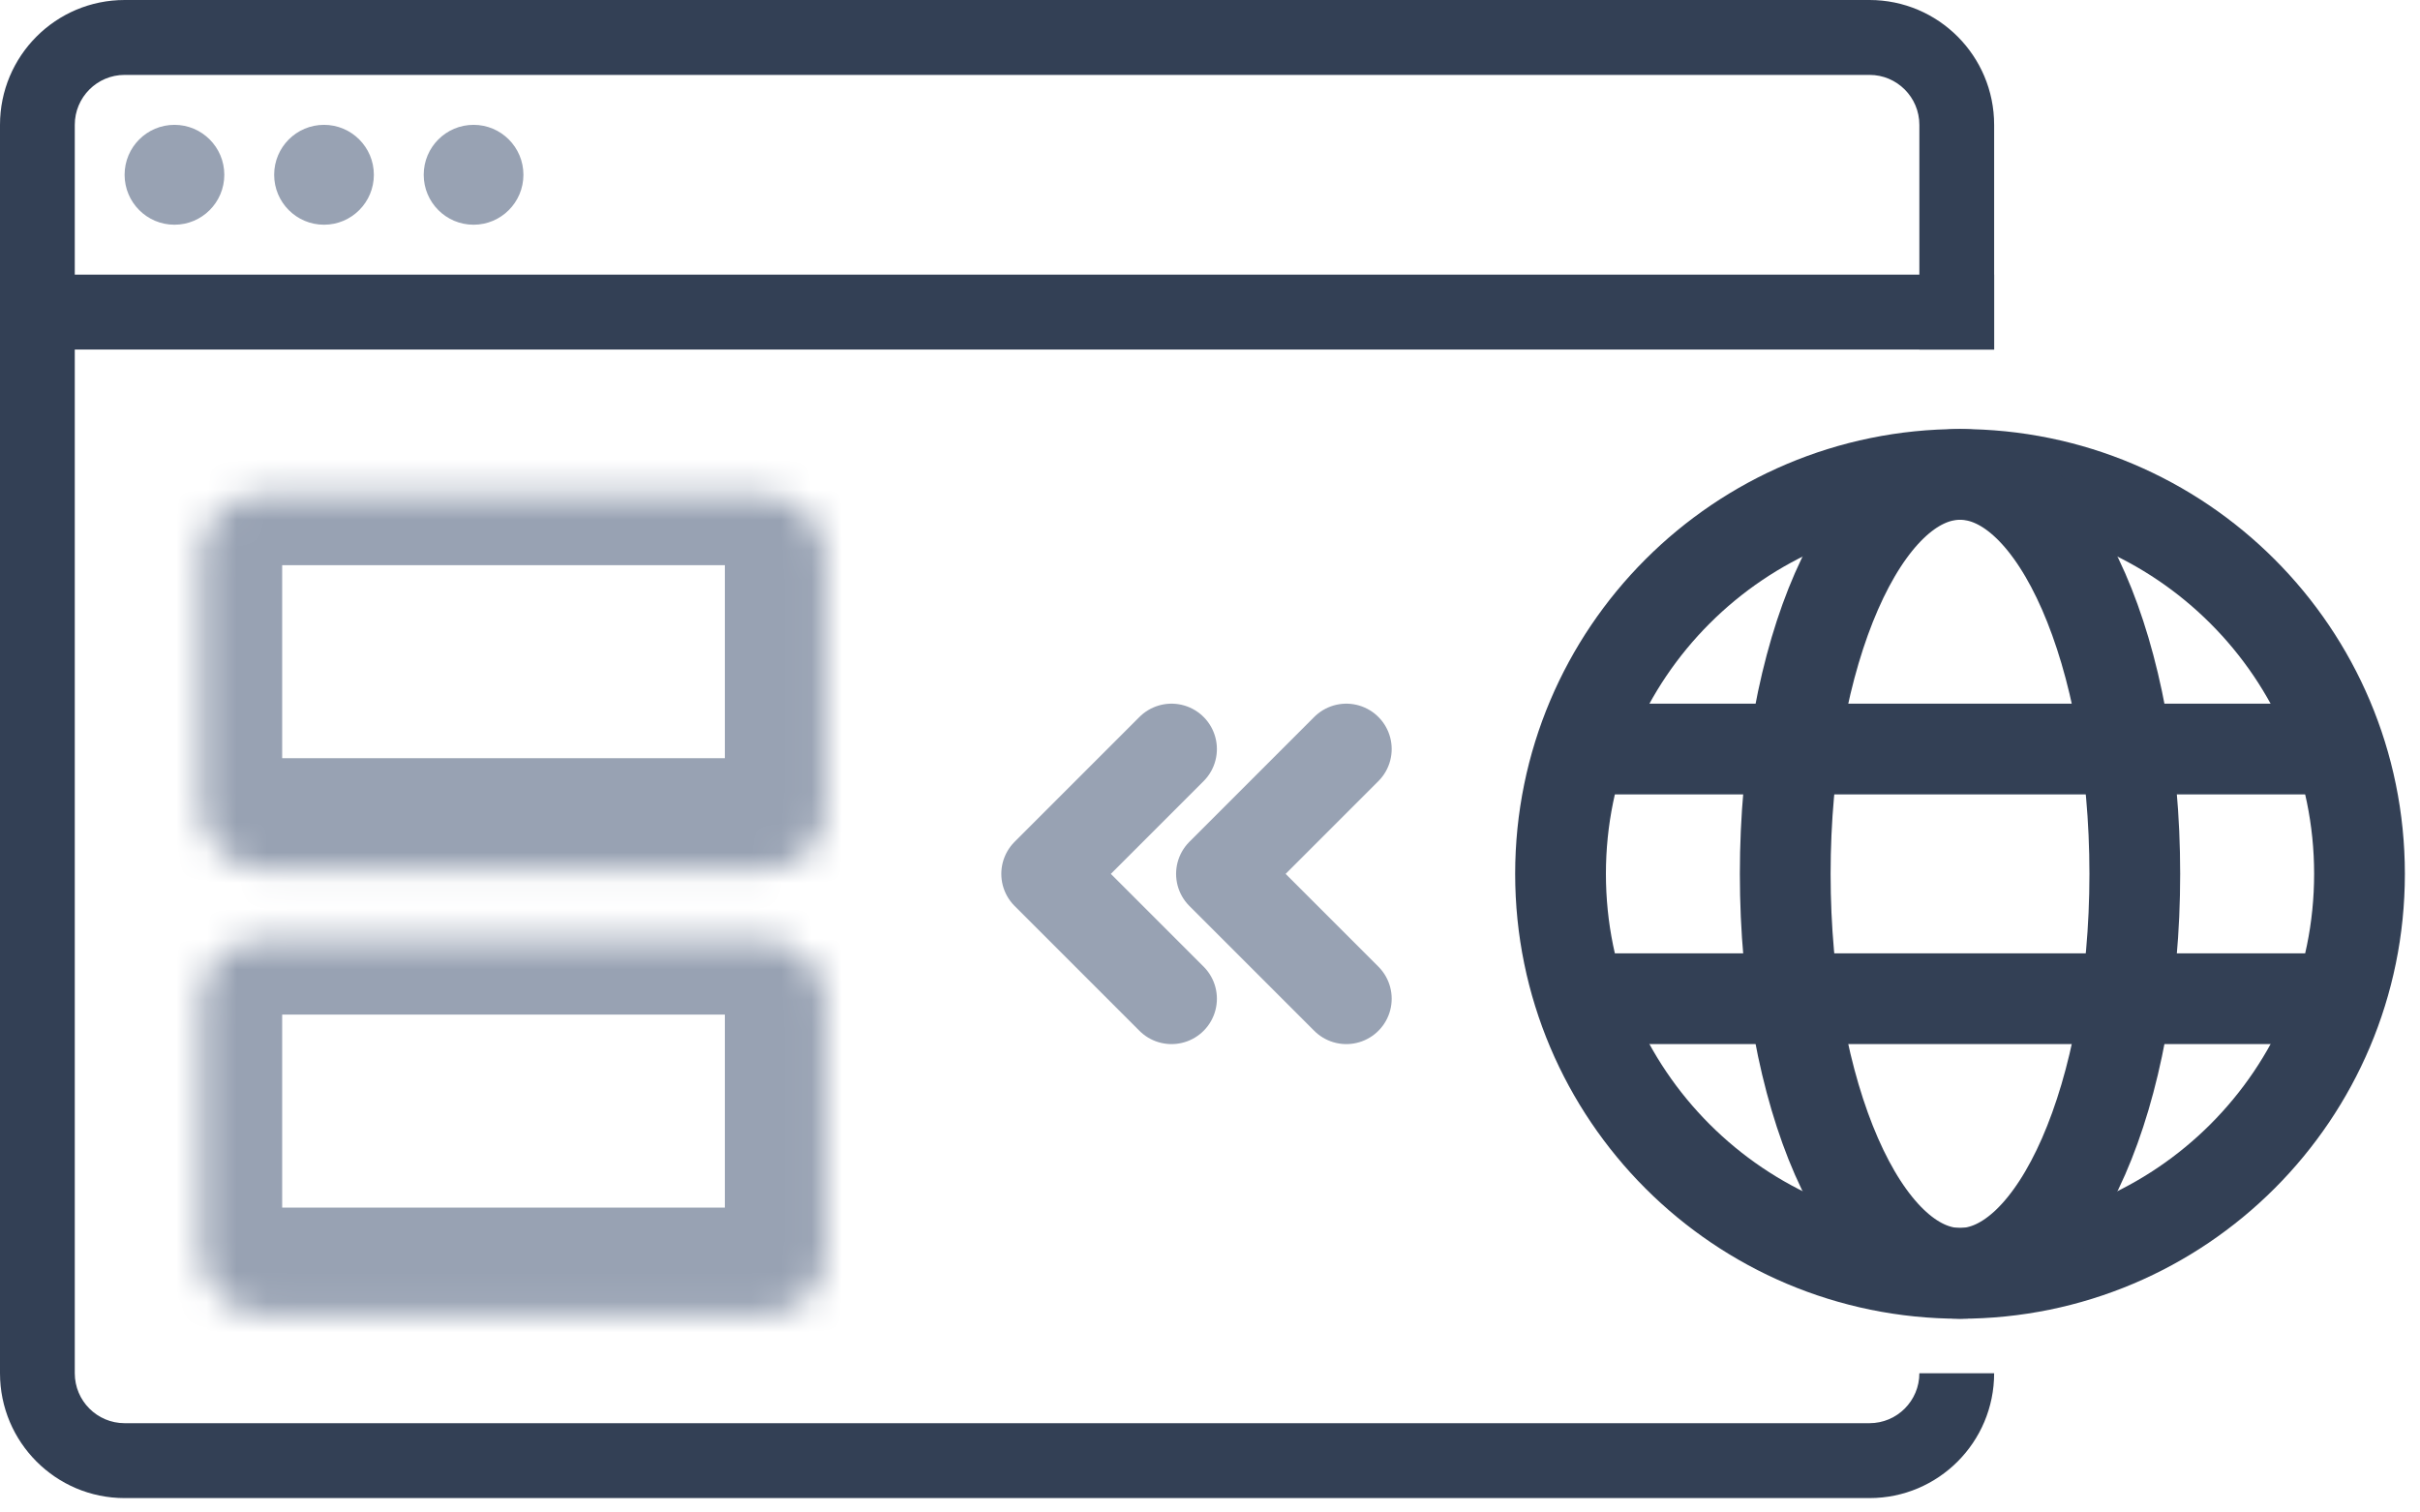 <svg height="50" viewBox="0 0 80 50" width="80" xmlns="http://www.w3.org/2000/svg" xmlns:xlink="http://www.w3.org/1999/xlink"><mask id="a" fill="#fff"><rect fill="#fff" fill-rule="evenodd" height="12.381" rx="2" width="20.635" x=".328" y=".683"/></mask><mask id="b" fill="#fff"><rect fill="#fff" fill-rule="evenodd" height="12.381" rx="2" width="20.635" x=".328" y=".54"/></mask><g fill="none" fill-rule="evenodd"><path d="m0 9.079h65.922v2.476h-65.922z" fill="#334055" fill-rule="nonzero"/><path d="m12.359 5.778c0 .912-.738 1.651-1.648 1.651s-1.648-.739-1.648-1.651c0-.912.738-1.651 1.648-1.651s1.648.739 1.648 1.651zm-4.944 0c0 .912-.738 1.651-1.648 1.651s-1.648-.739-1.648-1.651.738-1.651 1.648-1.651 1.648.739 1.648 1.651zm8.24 1.651c.91 0 1.648-.739 1.648-1.651 0-.912-.738-1.651-1.648-1.651s-1.648.739-1.648 1.651c0 .912.738 1.651 1.648 1.651z" fill="#98a2b3"/><path d="m4.12 2.476h57.682c.91 0 1.648.739 1.648 1.651v7.429h2.472v-7.429c0-2.279-1.845-4.127-4.12-4.127h-57.682c-2.275 0-4.12 1.848-4.12 4.127v41.27c0 2.279 1.845 4.127 4.12 4.127h57.682c2.275 0 4.12-1.848 4.12-4.127h-2.472c0 .912-.738 1.651-1.648 1.651h-57.682c-.91 0-1.648-.739-1.648-1.651v-41.27c0-.912.738-1.651 1.648-1.651z" fill="#334055"/><rect height="12.381" mask="url(#a)" rx="2" stroke="#98a2b3" stroke-width="6" transform="translate(6 15)" width="20.635" x=".328" y=".683"/><rect height="12.381" mask="url(#b)" rx="2" stroke="#98a2b3" stroke-width="6" transform="translate(6 30)" width="20.635" x=".328" y=".54"/><g stroke-linejoin="round" stroke-width="3"><path d="m38.728 33.016-4.127-4.127 4.127-4.127" stroke="#98a2b3" stroke-linecap="round"/><path d="m44.506 33.016-4.127-4.127 4.127-4.127" stroke="#98a2b3" stroke-linecap="round"/><path d="m64.794 42.095c7.294 0 13.206-5.913 13.206-13.206 0-7.294-5.913-13.206-13.206-13.206-7.294 0-13.206 5.913-13.206 13.206 0 7.294 5.913 13.206 13.206 13.206z" stroke="#334055" stroke-linecap="round"/><path d="m64.794 42.095c3.191 0 5.778-5.913 5.778-13.206 0-7.294-2.587-13.206-5.778-13.206-3.191 0-5.778 5.913-5.778 13.206 0 7.294 2.587 13.206 5.778 13.206z" stroke="#334055" stroke-linecap="round"/><path d="m51.587 24.762h26.413" stroke="#334055"/><path d="m51.587 33.016h26.413" stroke="#334055"/></g></g></svg>